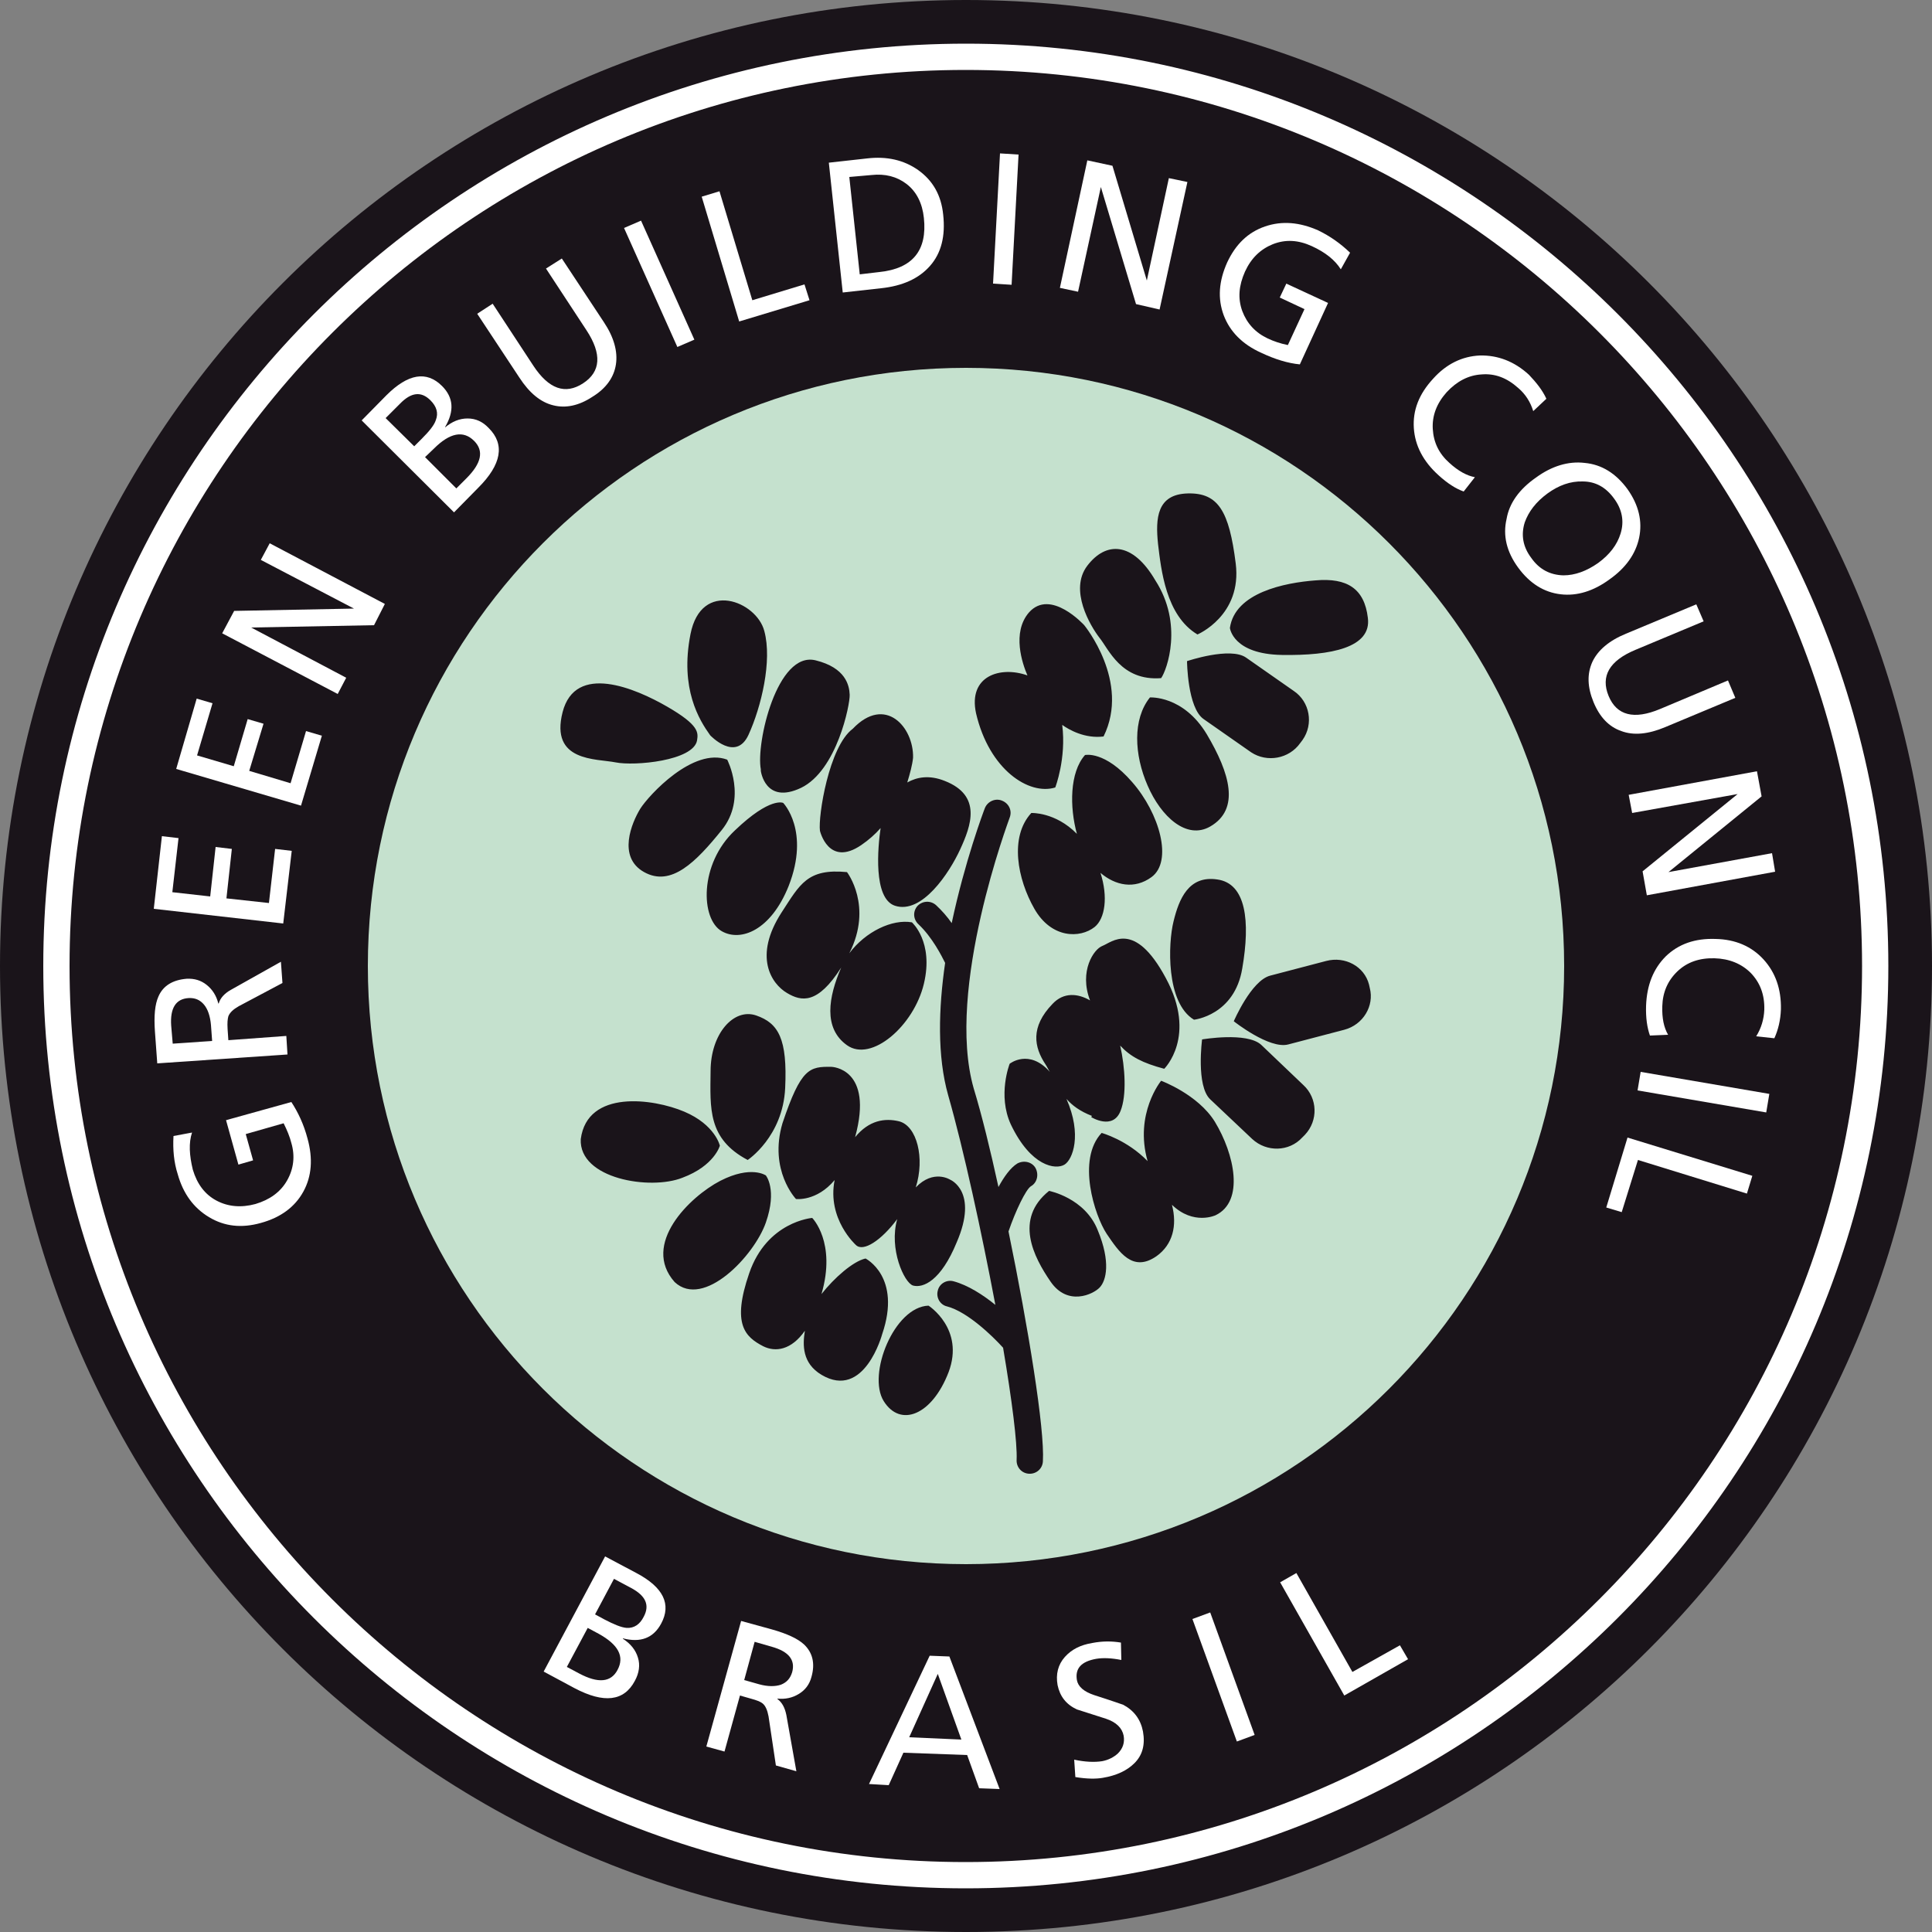 <svg xmlns="http://www.w3.org/2000/svg" id="Layer_2" viewBox="0 0 500 500"><rect x="0" y="0" width="500" height="500" fill="#808080" stroke="none"/><g id="layer"><path d="m500,250c0,138.1-111.9,250-250,250S0,388.1,0,250,111.9,0,250,0s250,112,250,250" style="fill:#1a141a;"></path><path d="m481.9,250c0,127.9-104.1,231.9-232,231.9S18,377.9,18,250,122.1,18.1,249.9,18.1c128.0 0,232,104,232,231.9M250,11.3C118.3,11.3,11.2,118.4,11.2,250c0,131.7,107.1,238.7,238.7,238.7,131.7,0,238.8-107.1,238.8-238.7S381.6,11.3,250,11.3" style="fill:#fff;"></path><path d="m44.9,294l4.8-.9c-.9,2.7-.7,5.9.2,9.6,1.1,3.7,3.1,6.4,6.1,8s6.4,1.9,10.1.9c3.7-1.1,6.5-3.1,8.2-6.1s2.1-6.3,1.1-9.7c-.4-1.6-1.1-3.3-2-5.1l-9.8,2.8,1.9,6.8-3.8,1.1-3.2-11.5,16.9-4.7c1.7,2.6,3.2,5.7,4.2,9.5,1.4,5.1,1.1,9.7-1.1,13.7-2.2,4-5.9,6.7-11,8.1-5,1.4-9.4.9-13.4-1.5-4-2.4-6.7-6.1-8.1-11.1-1-3.1-1.3-6.4-1.1-9.9" style="fill:#fff;"></path><path d="m74.4,272.9l-33.7,2.3-.6-8.2c-.3-4.1,0-7.1.9-9.1,1.2-2.8,3.7-4.3,7.3-4.6,2-.1,3.7.4,5.2,1.6s2.5,2.8,3,4.8h.1c.4-1.4,1.5-2.6,3.1-3.5l13-7.3.4,5.5-11.3,6c-1.4.8-2.3,1.6-2.7,2.6-.2.7-.3,1.7-.2,3.3l.2,2.9,15-1.1.3,4.8Zm-29.7-2.8l10.2-.7-.3-4.1c-.2-2.3-.8-4.1-1.8-5.3-1-1.2-2.3-1.8-4-1.7-3.3.2-4.8,2.6-4.5,7.1l.4,4.7Z" style="fill:#fff;"></path><polygon points="73.3 239 39.8 235.2 41.9 216.4 46.2 216.9 44.6 230.9 54.4 232 55.8 219.2 60 219.7 58.6 232.5 69.6 233.7 71.2 219.7 75.5 220.2 73.3 239" style="fill:#fff;"></polygon><polygon points="77.9 208.5 45.6 199 50.9 180.8 55 182 51 195.5 60.5 198.3 64.1 186.1 68.2 187.3 64.5 199.5 75.2 202.7 79.2 189.2 83.3 190.4 77.9 208.5" style="fill:#fff;"></polygon><polygon points="87.4 179.6 57.5 163.9 60.6 158.1 91.6 157.5 67.5 144.9 69.8 140.6 99.6 156.3 96.8 161.8 65 162.4 89.6 175.4 87.4 179.6" style="fill:#fff;"></polygon><path d="m117.5,132.6l-23.9-23.8,6.4-6.5c5.6-5.6,10.4-6.4,14.4-2.4,3,3,3.2,6.5.8,10.6v.1c1.8-1.5,3.7-2.3,5.8-2.3s3.9.8,5.5,2.5c4.2,4.2,3.3,9.4-2.7,15.4l-6.3,6.4Zm-17.7-24.4l7.4,7.3,1.9-1.9c2-2,3.3-3.6,3.7-4.9.7-1.8.2-3.5-1.4-5.1-2.4-2.4-5-2.1-7.9.9l-3.7,3.7Zm10.2,10.1l8.1,8.1,2.6-2.6c3.9-3.9,4.6-7.1,2-9.7-2.8-2.8-6.3-2.1-10.4,2l-2.3,2.2Z" style="fill:#fff;"></path><path d="m145.4,66.9l10.9,16.5c2.6,3.9,3.6,7.6,3.1,10.9-.5,3.3-2.5,6.2-6.1,8.4-3.5,2.3-6.9,3-10.1,2.2-3.3-.8-6.2-3.2-8.8-7.2l-10.9-16.5,4-2.6,10.5,16c4,6.1,8.3,7.6,12.9,4.6,4.6-3,4.9-7.6.9-13.7l-10.5-16,4.1-2.6Z" style="fill:#fff;"></path><polygon points="175.3 89.8 161.5 59 165.9 57.1 179.7 87.9 175.3 89.8" style="fill:#fff;"></polygon><polygon points="191.3 83.2 181.6 50.9 186.2 49.5 194.7 77.7 208.2 73.6 209.5 77.7 191.3 83.2" style="fill:#fff;"></polygon><path d="m218.1,75.7l-3.6-33.6,9.9-1.1c5.1-.6,9.5.4,13.2,3,3.8,2.7,6,6.5,6.5,11.6.6,5.5-.5,9.9-3.4,13.2s-7.1,5.2-12.7,5.8l-9.9,1.1Zm1.7-29.9l2.7,25.2,5.1-.6c8.6-.9,12.4-5.6,11.5-14-.4-3.8-1.9-6.8-4.5-8.8-2.5-1.9-5.5-2.7-9.1-2.3l-5.7.5Z" style="fill:#fff;"></path><polygon points="257 73.4 258.8 39.7 263.6 40 261.8 73.7 257 73.4" style="fill:#fff;"></polygon><polygon points="274.3 74.5 281.4 41.5 287.9 42.9 296.8 72.6 302.5 46.1 307.3 47.1 300.1 80.1 294 78.7 284.9 48.4 279 75.5 274.3 74.5" style="fill:#fff;"></polygon><path d="m349.4,65.4l-2.4,4.3c-1.5-2.4-4-4.4-7.5-6s-6.8-1.8-10.1-.5c-3.2,1.3-5.6,3.6-7.2,7.1-1.6,3.6-1.9,6.9-.7,10.2,1.2,3.2,3.4,5.6,6.6,7.1,1.5.7,3.2,1.3,5.2,1.7l4.3-9.3-6.4-3,1.7-3.6,10.8,5-7.3,15.9c-3.1-.3-6.4-1.3-10-3-4.9-2.2-8.1-5.5-9.7-9.7-1.6-4.3-1.3-8.8.9-13.7,2.2-4.7,5.4-7.8,9.8-9.3s8.9-1.1,13.7,1c3.1,1.5,5.8,3.4,8.3,5.8" style="fill:#fff;"></path><path d="m400.2,103.2l-3.4,3.2c-.7-2.3-2-4.4-3.9-6-2.9-2.6-6-3.8-9.5-3.5-3.4.2-6.4,1.8-9,4.6-2.6,2.9-3.8,6.1-3.6,9.5.2,3.5,1.6,6.4,4.3,8.8,2.3,2.1,4.5,3.3,6.6,3.7l-2.9,3.7c-2-.7-4.2-2.1-6.5-4.2-4-3.6-6.1-7.7-6.4-12.2-.3-4.6,1.3-8.8,5-12.8,3.4-3.8,7.5-5.8,12.1-6,4.6-.1,8.9,1.5,12.7,5,1.9,2,3.5,4,4.5,6.2" style="fill:#fff;"></path><path d="m397.5,123.6c4.1-3,8.4-4.3,12.6-3.8,4.4.4,8.1,2.7,11.1,6.8,2.9,4.1,3.9,8.3,3,12.6-.9,4.2-3.5,7.8-7.6,10.7-4.2,3.1-8.5,4.4-12.7,3.9-4.3-.5-8-2.8-11-6.9-3-4.1-4-8.3-3-12.6.7-4.1,3.3-7.7,7.6-10.7m3,4.1c-3,2.2-4.9,4.7-5.9,7.5-1,3.2-.5,6.3,1.7,9.2,2.1,3,4.9,4.4,8.3,4.5,3,0,6-1.1,9-3.2,3-2.2,4.9-4.7,5.8-7.6,1-3.2.4-6.3-1.7-9.1-2.1-2.9-4.8-4.4-8.1-4.4-3.2-.1-6.2,1-9.1,3.1" style="fill:#fff;"></path><path d="m449.1,180.6l-18.2,7.6c-4.3,1.8-8.1,2.2-11.3,1-3.2-1.1-5.6-3.6-7.2-7.5s-1.7-7.3-.3-10.4c1.4-3,4.3-5.5,8.7-7.3l18.2-7.6,1.9,4.4-17.7,7.4c-6.7,2.8-9,6.8-6.9,11.9s6.6,6.2,13.3,3.4l17.6-7.4,1.9,4.5Z" style="fill:#fff;"></path><polygon points="421.5 205.7 454.7 199.6 455.9 206.1 431.8 225.7 458.6 220.8 459.4 225.6 426.2 231.7 425.1 225.5 449.7 205.5 422.4 210.4 421.5 205.7" style="fill:#fff;"></polygon><path d="m459.2,268.7l-4.7-.5c1.3-2.1,2-4.4,2.1-6.9.1-3.9-1.1-7-3.5-9.5-2.4-2.4-5.6-3.7-9.4-3.8-3.9-.1-7.1,1-9.6,3.4s-3.8,5.4-3.9,9c-.1,3.1.4,5.5,1.5,7.4l-4.7.2c-.7-2-1.1-4.5-1-7.7.2-5.4,1.9-9.6,5.1-12.8,3.3-3.2,7.6-4.7,12.9-4.5,5.1.1,9.3,1.9,12.4,5.3,3.1,3.4,4.6,7.7,4.5,12.9-.1,2.8-.7,5.3-1.7,7.5" style="fill:#fff;"></path><polygon points="424.6 277.4 457.9 283.1 457.1 287.9 423.8 282.2 424.6 277.4" style="fill:#fff;"></polygon><polygon points="421.2 294.4 453.5 304.3 452.1 308.9 423.9 300.2 419.7 313.7 415.7 312.5 421.2 294.4" style="fill:#fff;"></polygon><path d="m140.7,432.6l15.9-29.8,8.1,4.3c7,3.7,9.1,8.1,6.4,13.1-2,3.7-5.3,5-9.9,3.8v.1c2,1.3,3.3,2.9,3.9,4.9.6,1.9.3,4-.8,6-2.8,5.3-8,5.9-15.6,1.9l-8-4.3Zm11.4-11.3l-5.4,10.1,3.2,1.7c4.9,2.6,8.2,2.3,9.9-.9,1.9-3.5.2-6.6-4.9-9.4l-2.8-1.5Zm6.8-12.7l-4.9,9.2,2.4,1.3c2.5,1.3,4.4,2.1,5.8,2.2,1.9.1,3.4-.9,4.4-2.9,1.6-3,.5-5.4-3.2-7.4l-4.5-2.4Z" style="fill:#fff;"></path><path d="m182.8,452l9-32.5,8,2.2c3.9,1.1,6.7,2.4,8.3,3.9,2.2,2.1,2.9,4.9,1.9,8.4-.5,1.9-1.6,3.4-3.3,4.4-1.6,1-3.5,1.4-5.5,1.2v.1c1.2.9,1.9,2.2,2.3,4.1l2.6,14.6-5.3-1.5-1.9-12.7c-.3-1.6-.8-2.8-1.6-3.4-.5-.4-1.5-.8-3-1.2l-2.8-.8-4,14.5-4.7-1.3Zm12.5-27.1l-2.7,9.9,3.9,1.1c2.2.6,4.1.6,5.6.1,1.5-.6,2.4-1.6,2.9-3.2.9-3.2-.9-5.4-5.2-6.6l-4.5-1.3Z" style="fill:#fff;"></path><path d="m224.9,461.7l15.7-33.2,5.1.2,13,34.3-5.3-.2-3.1-8.6-16.5-.6-3.8,8.4-5.1-.3Zm23.9-11.5l-6.1-17-7.4,16.4,13.5.6Z" style="fill:#fff;"></path><path d="m290.1,425.1l.1,4.5c-2.5-.5-4.7-.6-6.5-.3-3.9.7-5.5,2.5-5,5.5.3,1.7,1.8,3,4.5,3.9,4.7,1.5,7.2,2.4,7.5,2.5,2.8,1.5,4.5,3.8,5.1,6.9.6,3.4-.1,6.1-2.2,8.2-1.9,1.9-4.6,3.2-8.2,3.8-1.7.3-4.1.3-7.1-.2l-.3-4.5c2.8.6,5.2.7,7.2.4,1.6-.3,3-1,4.1-2,1.3-1.3,1.8-2.8,1.5-4.6-.4-2-1.9-3.5-4.6-4.4-2.5-.8-5-1.6-7.5-2.4-2.8-1.3-4.4-3.4-5-6.3-.5-2.8.1-5.3,1.9-7.3,1.7-1.9,4-3.1,7.1-3.6,2.6-.5,5-.5,7.4-.1" style="fill:#fff;"></path><polygon points="320.1 450.7 308.6 419 313.2 417.3 324.7 449 320.1 450.7" style="fill:#fff;"></polygon><polygon points="347.9 438.8 331.3 409.5 335.5 407.1 350 432.7 362.3 425.8 364.4 429.4 347.9 438.8" style="fill:#fff;"></polygon><path d="m404.8,250c0,85.5-69.3,154.8-154.8,154.8s-154.8-69.3-154.8-154.8S164.5,95.2,250,95.2c85.5-0,154.8,69.3,154.8,154.8" style="fill:#c5e1ce;"></path><path d="m266.8,307c1.6-.9,2.1-3,1.2-4.7-.9-1.6-3-2.1-4.7-1.2-1.8,1.1-3.5,3.5-4.9,6.1-2.1-9.6-4.3-18.6-6.4-25.5-7.4-25.8,9.2-69.7,9.3-70.1.7-1.8-.2-3.7-2-4.4-1.7-.7-3.7.2-4.4,1.9-.4,1-5.2,13.8-8.6,29.8-1.1-1.6-2.5-3.2-4-4.6-1.4-1.3-3.5-1.2-4.8.1-1.3,1.4-1.2,3.5.2,4.8,3.6,3.4,6,8.2,6.9,10-1.7,11.7-2.1,24.1.8,34.3,4,14,8.6,35.2,12.2,54.2-3.2-2.6-7.1-5.1-10.8-6.1-1.8-.5-3.7.6-4.1,2.4-.5,1.8.6,3.7,2.4,4.1,5.3,1.4,11.8,7.7,14.5,10.7,2.3,13.6,3.7,24.7,3.5,29-.1,1.9,1.3,3.5,3.2,3.6,1.9.1,3.5-1.3,3.6-3.2.5-8.4-3.8-34.7-8.9-59.5,1.8-5.3,4.5-10.9,5.8-11.7" style="fill:#1a141a;"></path><path d="m326.4,270.4c-3.7-3.4-15.3-1.4-15.3-1.4,0,0-1.6,12,2.1,15.5l10.9,10.3c3.7,3.4,9.5,3.3,12.9-.4l.7-.7c3.5-3.7,3.3-9.5-.4-12.9l-10.9-10.4Zm28.1-14.7l-.2-.9c-1.2-4.7-6.2-7.4-11.1-6.1l-14.5,3.8c-4.9,1.3-9.4,11.8-9.4,11.8,0,0,9.2,7.3,14.1,6l14.5-3.8c4.9-1.3,7.8-6.2,6.6-10.8m-18-63.4l.6-.8c2.9-4.1,1.9-9.9-2.3-12.7l-12.3-8.6c-4.1-2.9-15.3.9-15.3.9,0,0,.1,12.1,4.3,15l12.3,8.6c4.1,2.7,9.8,1.7,12.7-2.4m-138.3,111.9s-3.8-2.7-11.8,1.4c-7.9,4.1-20.5,16.4-11.8,26.2,7.5,7,20.6-6.8,23.6-15.4s0-12.2,0-12.2m-11.9-7.7s-1.2-5.4-9.2-8.8-25.1-5.8-26.8,7.1c-.5,10.3,18,13.3,26.3,10,8.3-3.1,9.7-8.3,9.7-8.3m122.7-32.6s10.5-1.1,12.5-13.3c2.1-12.2,1-22-6.5-23-7.4-1.1-9.9,5.1-11.3,10.9-1.4,5.6-2,21,5.3,25.4m-8.5,15.8s-7,8.5-3.5,20.8c-5.3-5.5-11.9-7.3-11.9-7.3-6.5,6.9-1.8,21.4,1.3,26.1,3.2,4.7,6.7,10.1,12.9,5.8,4.2-3,5.4-7.9,4-13.3,5.6,5.4,11.3,2.7,11.3,2.7,7.5-3.6,4.9-15.8-.2-24.2-4.4-7.1-13.9-10.6-13.9-10.6m-29,28.5c-9.1,7.3-4,17.1.4,23.5s11,3.3,12.7,1.5,2.9-6.6-.5-14.8c-3.3-8.4-12.6-10.2-12.6-10.2m-25.6-2.9s-4.3-2.8-8.9,2c2.4-7.6.3-15.9-4.3-17.1-3.7-.9-7.8-.3-11.4,4.1,4.9-17.9-6.1-18.2-6.1-18.2-5.7-.1-7.9.3-12.7,14.6-3.6,12.2,3.5,19.6,3.5,19.6,0,0,5.3.7,10-4.9-2,10.1,5.5,16.8,5.5,16.8,1.9,1.9,6.6-1.2,10.7-6.7-2.2,7.7,1.8,16.5,4.1,17.2,2.6.7,7.2-1.2,11.3-11.2,5.7-13.2-1.7-16.2-1.7-16.2m29.6-3.9c2.1-1.3,4.6-7.7.5-17,1.5,1.7,3.5,3.2,6.6,4.4l-.2.3s5.6,3.5,7.6-1.6c1.6-4,1.2-11.2-.1-16.9,2.7,2.9,5.8,4.5,11.4,6,0,0,8.6-8.4.4-23.5-8.1-15.1-14-9.2-16.4-8.3-2.2.8-6.1,6.5-3.2,14.1-3.1-1.8-6.8-2.2-9.7.9-5.8,6-4.8,11.2-1.8,15.7.4.6.7,1.3,1.1,1.9-5.4-6.1-10.4-2.1-10.4-2.1,0,0-3.2,8.1.3,15.7,5.2,10.9,11.6,11.8,13.9,10.4m-82-1.2s9.1-6,9.7-18.6c.6-12.7-1.7-16.8-7.5-18.8s-11.8,4.7-11.8,14.4c-.1,9.6-.8,17.5,9.6,23m25.7-74.5c-10.3-1-12.2,3.2-16.9,10.4-7.4,11.4-2.7,18.5,1.4,20.9,3.7,2.2,7.9,3,14-6.6-3.3,7.6-4.7,15.7,1.5,20.1,6.3,4.5,17.3-5,19.9-15.9s-3.1-15.9-3.1-15.9c-5.1-.9-12,2.4-16.2,8,6.2-12.2-.6-21-.6-21m-32.4,15.3c4.9,2.8,12.7-.2,17.3-11.7,5.6-14.3-1.4-21.5-1.4-21.5,0,0-3.3-1.7-12.5,7.1-9.3,8.7-8.9,23-3.4,26.1m1.4-44.4c-8.8-3.3-20.3,9.2-22.5,12.7-2.2,3.6-6,12.5,1,16.4s13.4-2.6,20.1-10.9c6.6-8.2,1.4-18.2,1.4-18.2m-7.8-5c.3-2,.6-3.9-7.7-8.7s-23.8-11.4-27.1,1.4c-3.3,12.9,8.7,12,13.7,13,4.9,1,20.2-.4,21.1-5.7m13.3-1.4c3.3-7.2,6.2-19.2,4.1-26.9-2-7.7-16.3-13.4-19.1.8s2.3,22.3,5.1,26.2c0,0,6.6,7,9.9-.1m3.2,8.9v.4s1.1,8.8,10.4,4.4c9.3-4.5,12.7-21.6,12.6-24.1s-1.1-7-8.8-8.9c-10-2.5-15.5,21.5-14.2,28.2m47.6,3c-4-1.6-7.2-1-9.7.4.7-2.3,1.3-4.5,1.5-6.4.2-7.9-7.2-16.3-15.6-7.5-6.2,4.6-9,22.7-8.5,26.4,0,0,2.2,9.5,10.7,3.7,1.9-1.3,3.6-2.8,5-4.4-.7,4.8-2,18.2,3.7,20.1,7,2.3,14.1-8.5,16.9-14.6s5.7-13.9-4-17.7m53.5,24.9c5.6-4.1,2.1-16.5-5-24.6-7.1-8.2-12.2-7-12.2-7-4,4.5-4,13.5-2.1,20.4-5.6-5.7-11.8-5.4-11.8-5.4-5.7,6.2-3.6,17.1.8,24.8,4.4,7.7,11.8,7.7,15.6,4.7,2.7-2.2,3.5-7.8,1.5-14,3.9,3.3,8.8,4.3,13.2,1.1m15.2-13.1c7.8-4.5,5.1-13.8-.9-23.9-6.1-10.1-14.7-9.5-14.7-9.5-4.5,5.6-4.1,14.8-.6,22.8,3.5,8.1,10.1,14.1,16.2,10.6m-40.1-10.1s2.9-7.5,1.8-16.2c1.8,1.3,5.9,3.6,10.7,3,7-14.2-5-28.8-5-28.8,0,0-8.7-9.6-14.3-3.3-4.5,5.2-1.7,13.3-.4,16.3-7-2.5-15.4.1-13.3,9.8,3.4,14.6,13.7,21.3,20.5,19.2m27.4-28.3c1.5-2.1,5.8-14-1.5-25.3-5.9-10.1-12.8-10.1-17.6-3.8-4.8,6.3.8,15.6,3.1,18.6,2.4,2.9,5.6,11.3,16,10.5m9.4-11.3s11.6-4.9,9.9-18.4-4.5-18.3-12.4-18.1c-8,.2-8.4,6.4-7.7,13.1.8,6.6,2,18.5,10.2,23.4m21.9,5.3c12.7.2,23.2-1.9,22.2-9.6-.9-7.6-5.4-10.4-13.5-9.7-8.1.6-20.9,3.2-22.2,12.3,0,.1.8,6.8,13.5,7m-107.8,156.2c-3.2.7-8.1,5-11.4,9.2,3.9-13.4-2.4-19.7-2.4-19.7,0,0-11.7.9-16.3,14.3-4.6,13.3-1,16.5,3.6,18.9,3.2,1.6,7.3,1,10.8-4-.6,3.7-.7,8.4,4.3,11.4,11.1,6.6,15.7-10.5,15.7-10.5,5.1-14.9-4.3-19.6-4.3-19.6m16.3,12.2c-8.9.3-15.9,17.8-11.6,24.7,4.3,6.9,12.5,3.7,16.8-7.5,4.2-11.2-5.2-17.2-5.2-17.2" style="fill:#1a141a;"></path></g></svg>